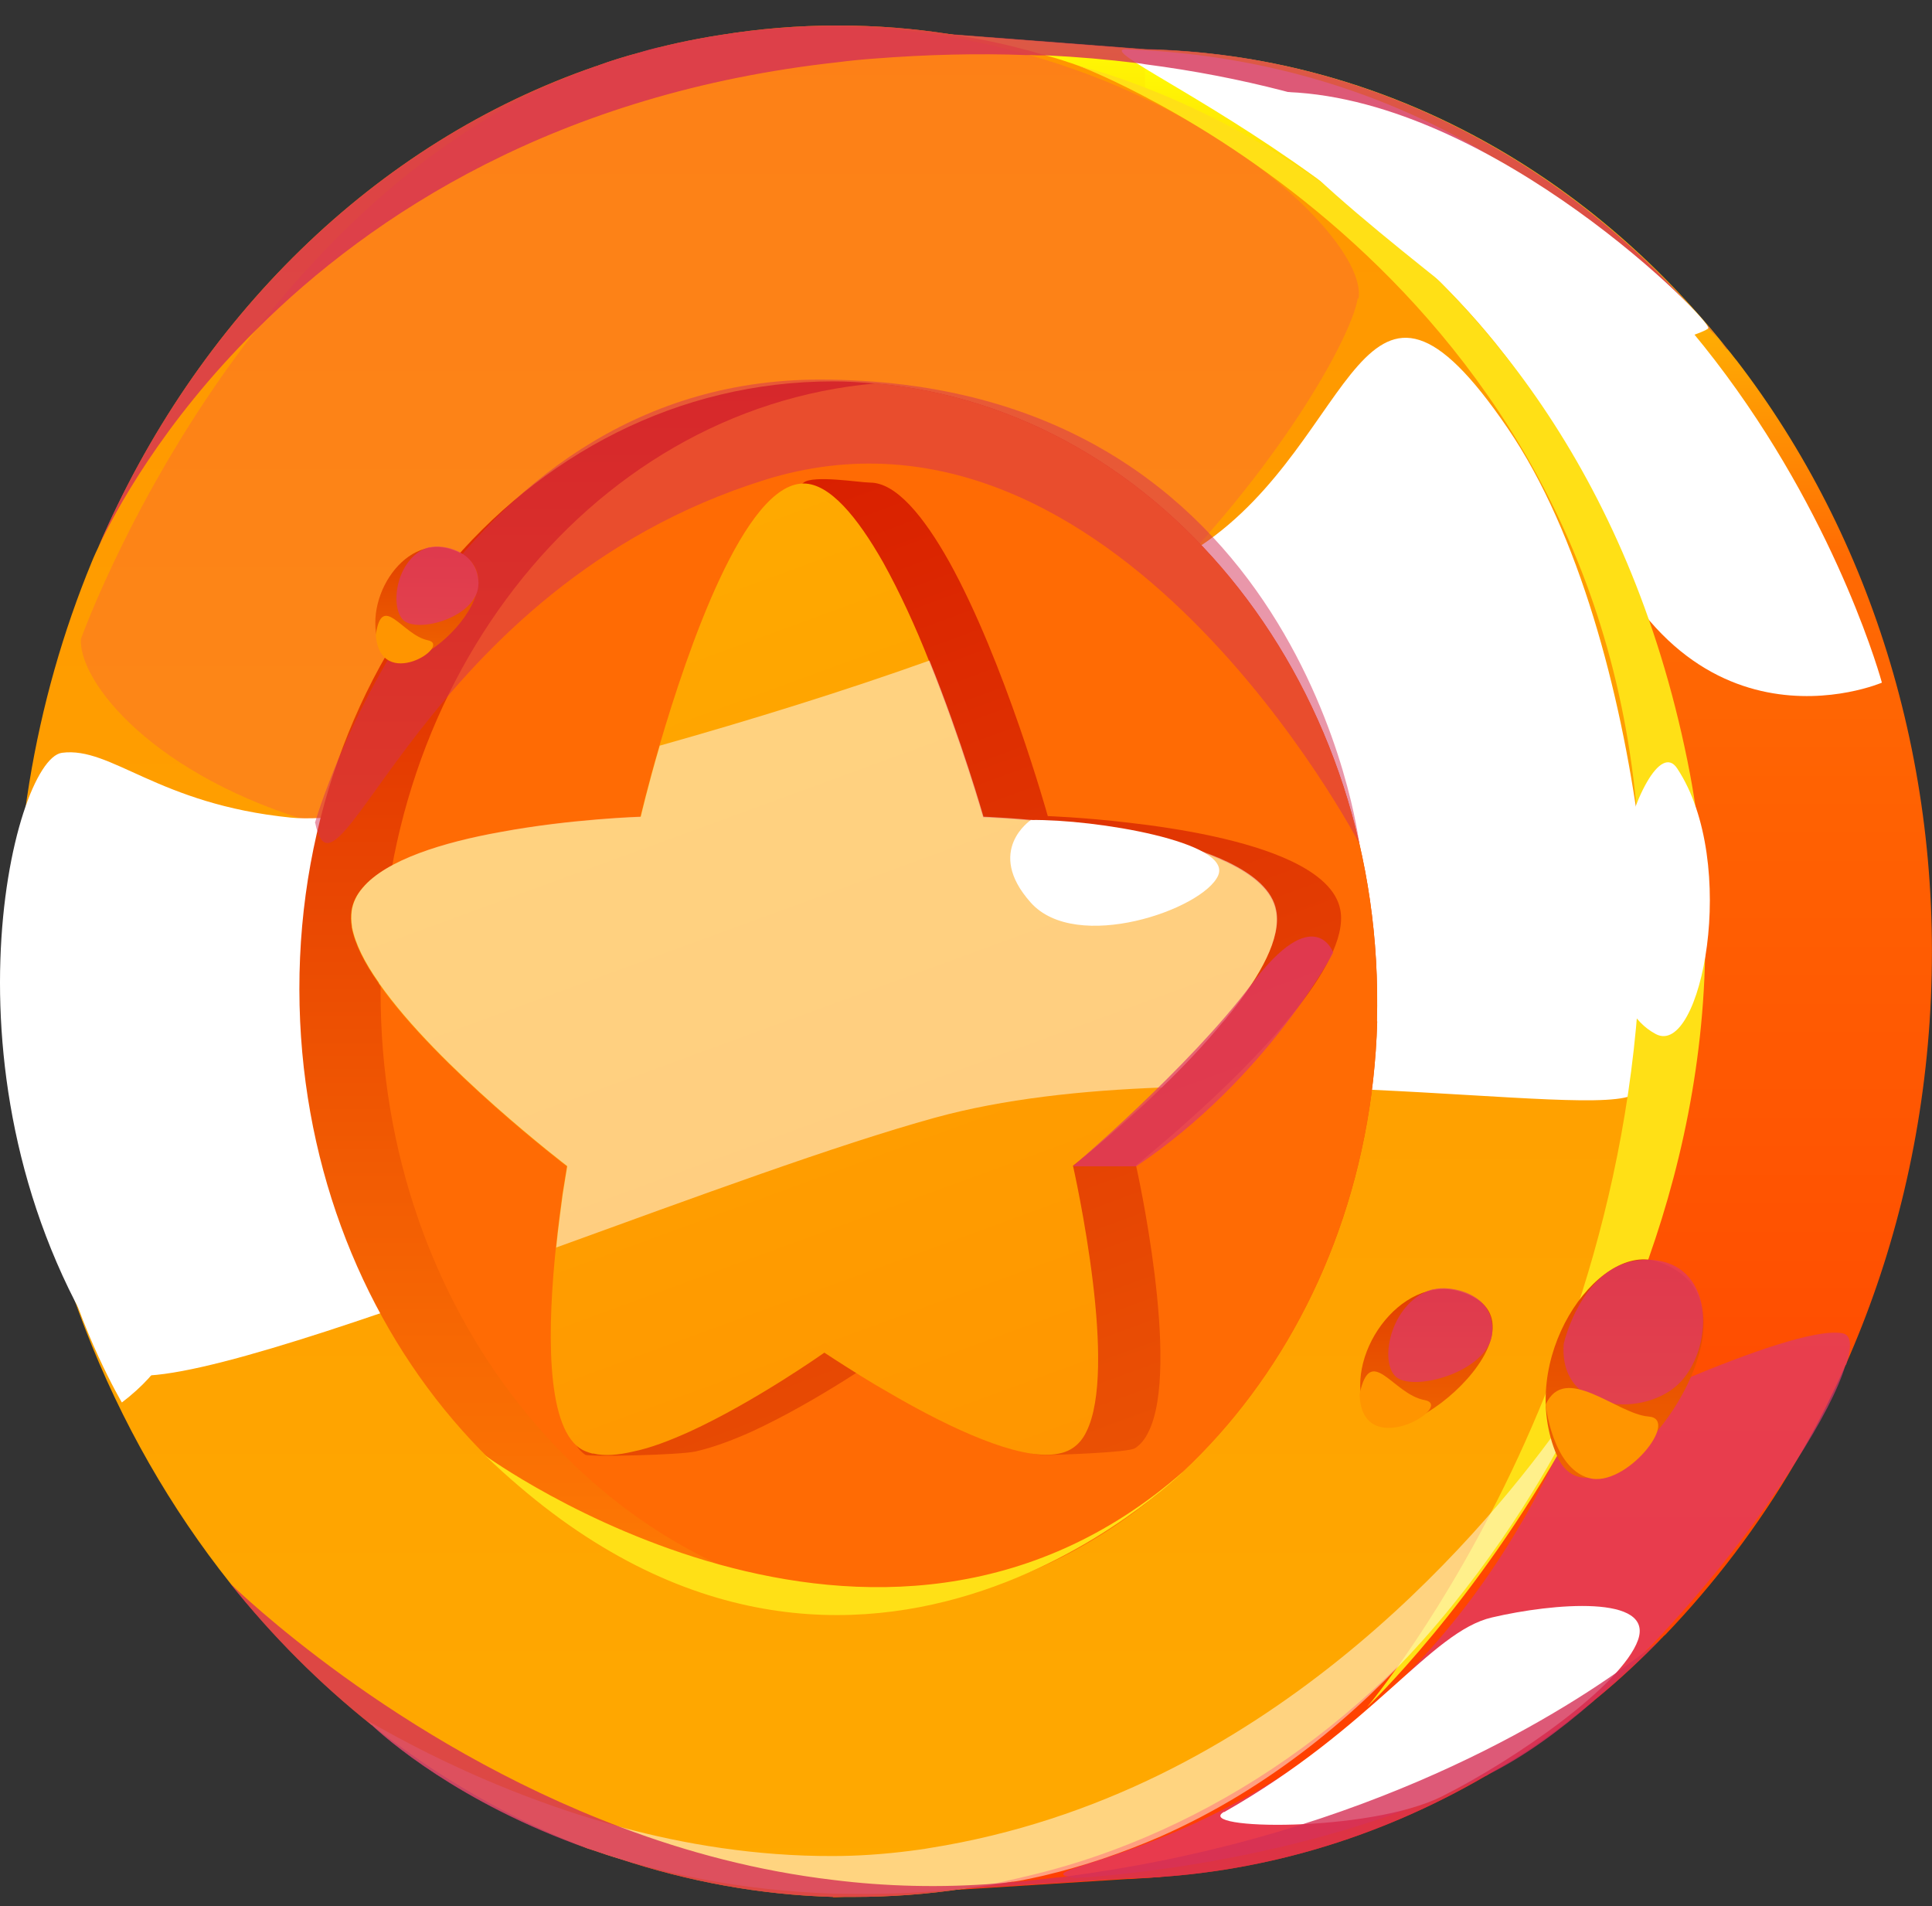 <svg xmlns="http://www.w3.org/2000/svg" fill="none" viewBox="0 0 74 73" height="73" width="74">
<rect x="0" y="0" width="74" height="73" fill="#333333" stroke="none"/>
<path fill="url(#paint0_linear_50_41447)" d="M73.909 39.121C73.591 43.867 72.455 48.303 70.682 52.294C70.114 53.574 69.489 54.809 68.773 55.998C67.352 58.434 65.659 60.652 63.784 62.607C63.784 62.607 63.738 62.642 63.704 62.676C62.886 63.522 62.022 64.334 61.124 65.066C61.09 65.088 61.056 65.123 61.033 65.146C59.761 66.186 58.42 67.124 57.022 67.947C56.977 67.97 56.942 68.004 56.897 68.016C52.794 70.405 48.169 71.8 43.294 71.938H43.203C42.987 71.938 42.76 71.938 42.544 71.938C42.203 71.938 41.85 71.938 41.521 71.915C41.339 71.915 41.157 71.892 40.975 71.892C40.816 71.892 40.646 71.869 40.487 71.858C40.294 71.858 40.123 71.835 39.93 71.812C39.816 71.812 39.714 71.789 39.6 71.778C37.987 71.606 36.407 71.297 34.873 70.851C33.873 70.566 32.884 70.222 31.918 69.834C20.86 65.26 12.508 53.506 11.86 39.099C11.746 36.526 11.871 33.999 12.235 31.552C14.042 19.192 21.622 8.718 32.077 4.224C34.418 3.207 36.907 2.509 39.475 2.155C39.566 2.155 39.657 2.132 39.748 2.12C39.805 2.109 39.873 2.097 39.93 2.097C40.964 1.972 42.01 1.903 43.066 1.892H43.282C43.476 1.892 43.68 1.892 43.873 1.892C52.794 2.075 60.704 6.488 66.159 13.36C66.261 13.486 66.352 13.589 66.397 13.657C66.466 13.749 66.5 13.783 66.5 13.783C71.727 20.564 74.546 29.54 73.909 39.11V39.121Z"></path>
<path fill="url(#paint1_linear_50_41447)" d="M44.488 71.88L43.294 71.96H43.203L36.862 72.361H36.726L33.919 72.544H33.873L32.032 72.658H31.907V72.532V71.995V71.08V69.857L32.01 30.752L32.078 4.213V2.372V1.057V0.988L36.385 1.32H36.396L43.851 1.892V1.926V2.475V2.635L43.862 3.378V3.744V3.835L44.022 22.816L44.419 67.97L44.442 70.12V70.337V70.417V71.251V71.64V71.892L44.488 71.88Z"></path>
<path fill="url(#paint2_linear_50_41447)" d="M64.136 39.121C63.897 44.015 62.795 48.589 61.033 52.682C61.033 52.682 61.033 52.705 61.022 52.728C60.965 52.865 60.783 53.311 60.465 53.951C60.329 54.271 60.169 54.58 60.01 54.889C58.51 57.839 56.647 60.492 54.499 62.801C54.203 63.133 53.896 63.453 53.59 63.762C50.907 66.426 47.839 68.576 44.475 70.096C42.907 70.805 41.282 71.377 39.589 71.789C39.134 71.903 38.668 72.006 38.202 72.109C37.816 72.189 37.429 72.257 37.02 72.315L36.873 72.338C35.509 72.543 34.111 72.646 32.702 72.646C32.486 72.646 32.259 72.646 32.043 72.646H31.918C29.099 72.566 26.36 72.052 23.758 71.194C23.406 71.091 23.065 70.977 22.735 70.862C22.667 70.84 22.599 70.817 22.519 70.794C19.565 69.673 16.78 68.073 14.269 66.083C14.269 66.06 14.235 66.06 14.223 66.049C12.257 64.482 10.439 62.664 8.825 60.64C4.268 54.912 1.234 47.468 0.688 39.121C0.279 32.867 1.313 26.852 3.518 21.512C3.518 21.512 3.598 21.307 3.768 20.952C7.507 12.239 14.337 5.447 22.837 2.532C22.86 2.532 22.883 2.532 22.906 2.509C23.406 2.326 23.928 2.166 24.44 2.029C24.724 1.948 24.997 1.88 25.258 1.811C25.758 1.685 26.235 1.583 26.724 1.491C27.008 1.434 27.304 1.388 27.588 1.342C29.054 1.102 30.554 0.977 32.077 0.977C33.6 0.977 34.975 1.091 36.384 1.308H36.395C37.6 1.491 38.77 1.743 39.918 2.086C39.975 2.086 40.02 2.086 40.066 2.12C40.509 2.246 40.941 2.383 41.384 2.543C41.407 2.554 41.43 2.554 41.464 2.566C42.271 2.852 43.089 3.172 43.873 3.515C56.533 9.186 64.908 23.353 64.136 39.121Z"></path>
<g opacity="0.2" style="mix-blend-mode:multiply">
<path fill="#F42774" d="M52.001 11.439C51.751 12.96 48.898 18.036 44.057 22.804C40.864 25.937 36.818 28.945 32.022 30.751C29.999 31.517 27.829 32.078 25.533 32.341C20.01 32.969 15.623 32.512 12.237 31.563C5.884 29.756 3.009 26.109 3.1 24.474C3.1 24.474 5.225 18.505 9.839 12.594C12.998 8.557 17.317 4.533 22.862 2.52C22.885 2.52 22.908 2.52 22.931 2.497C23.431 2.314 23.953 2.154 24.465 2.017C24.647 1.96 24.84 1.903 25.022 1.857C25.113 1.834 25.192 1.811 25.283 1.8C25.783 1.674 26.26 1.571 26.749 1.48C27.033 1.422 27.329 1.377 27.613 1.331C29.147 1.102 30.658 1.011 32.113 1.034C34.693 1.057 37.125 1.457 39.329 2.086C39.386 2.086 39.443 2.108 39.5 2.131C41.091 2.589 42.58 3.16 43.92 3.812C44.557 4.109 45.159 4.43 45.739 4.761C46.375 5.127 47.057 5.573 47.762 6.065C50.648 8.146 52.217 10.307 52.035 11.427L52.001 11.439Z"></path>
</g>
<g style="mix-blend-mode:soft-light">
<path fill="white" d="M4.348 52.361C5.78 54.5 26.406 45.513 36.157 42.814C46.01 40.093 61.249 42.974 62.636 41.876C64.022 40.767 63.261 24.485 57.749 16.401C52.078 8.077 52.033 16.847 45.998 20.895C40.055 24.885 16.224 31.837 11.133 31.311C6.03 30.797 4.269 28.578 2.371 28.83C0.473 29.093 -2.675 41.876 4.348 52.35V52.361Z"></path>
</g>
<path fill="url(#paint3_linear_50_41447)" d="M52.749 39.121C52.408 51.23 44.066 60.755 33.816 61.59C33.316 61.635 32.827 61.658 32.327 61.658C21.394 61.658 12.087 51.802 11.496 39.121C10.882 25.846 20.008 14.606 31.906 14.606C32.452 14.606 32.997 14.641 33.532 14.687C44.657 15.67 53.101 26.475 52.737 39.121H52.749Z"></path>
<path fill="#FF6B04" d="M52.751 39.12C52.41 51.229 44.068 60.754 33.818 61.589C23.567 60.765 15.089 51.229 14.6 39.12C14.089 26.463 22.43 15.658 33.533 14.685C44.659 15.669 53.103 26.474 52.739 39.12H52.751Z"></path>
<path fill="url(#paint4_linear_50_41447)" d="M43.52 44.666C43.52 44.666 45.248 52.35 43.986 54.843C43.861 55.105 43.691 55.323 43.475 55.46C43.225 55.632 40.52 55.712 40.145 55.723C38.531 55.769 38.304 54.442 36.383 53.322C36.02 53.116 35.69 52.91 35.383 52.716C34.531 52.19 33.963 51.801 33.963 51.801C33.963 51.801 31.303 53.676 28.78 54.831C28.042 55.163 27.303 55.437 26.644 55.586C26.064 55.723 22.541 55.803 22.416 55.712C20.257 54.271 24.076 45.089 24.144 44.655V44.643C24.144 44.643 15.473 37.989 15.927 34.867C16.416 31.597 27.008 31.265 27.008 31.265C27.008 31.265 27.962 20.791 30.781 18.482C31.144 18.184 32.963 18.482 33.326 18.482C34.315 18.482 35.372 19.762 36.349 21.5C38.486 25.342 40.133 31.254 40.133 31.254C40.133 31.254 41.474 31.299 43.225 31.505C45.225 31.734 47.759 32.169 49.464 32.98C50.475 33.461 51.202 34.078 51.339 34.855C51.725 36.959 47.964 40.733 45.543 42.894C44.384 43.934 43.509 44.632 43.509 44.632L43.52 44.666Z"></path>
<path fill="url(#paint5_linear_50_41447)" d="M47.133 38.789C47.031 38.904 46.94 39.041 46.826 39.155C46.11 40.024 45.292 40.882 44.496 41.648C44.03 42.117 43.553 42.54 43.133 42.917C41.973 43.958 41.098 44.644 41.098 44.644C41.098 44.644 41.576 46.748 41.86 49.103C42.121 51.264 42.212 53.631 41.61 54.832C41.485 55.095 41.314 55.3 41.098 55.449C40.848 55.621 40.53 55.701 40.155 55.712C38.553 55.758 35.939 54.443 34.007 53.311C33.643 53.105 33.302 52.899 33.007 52.716C32.143 52.179 31.575 51.802 31.575 51.802C31.575 51.802 28.927 53.677 26.404 54.832C25.666 55.163 24.938 55.449 24.268 55.586C23.688 55.724 23.165 55.769 22.733 55.666C22.711 55.666 22.699 55.666 22.688 55.666C22.518 55.621 22.358 55.563 22.222 55.472C20.858 54.557 20.995 50.647 21.29 47.788C21.37 46.988 21.472 46.279 21.54 45.742C21.631 45.158 21.699 44.77 21.711 44.69V44.667C21.711 44.667 16.767 40.893 14.517 37.68C14.517 37.68 14.494 37.646 14.494 37.635C13.96 36.88 13.597 36.16 13.472 35.519C13.472 35.519 13.472 35.512 13.472 35.496C13.437 35.279 13.437 35.085 13.46 34.89C13.506 34.57 13.653 34.273 13.881 34.01C14.778 32.935 16.983 32.261 19.165 31.872C21.87 31.369 24.529 31.289 24.529 31.289C24.529 31.289 24.79 30.157 25.256 28.567C26.347 24.84 28.518 18.517 30.779 18.517C31.779 18.517 32.836 19.797 33.825 21.535C34.462 22.679 35.075 24.017 35.587 25.32C36.825 28.384 37.655 31.3 37.655 31.3C37.655 31.3 38.996 31.346 40.746 31.552C42.758 31.78 45.28 32.203 46.996 33.027C48.019 33.518 48.735 34.124 48.871 34.902C49.065 35.931 48.281 37.36 47.121 38.812L47.133 38.789Z"></path>
<path fill="white" d="M2.258 47.697C1.224 43.523 11.088 48.806 4.668 53.711C4.668 53.711 3.077 51.024 2.258 47.697Z"></path>
<g style="mix-blend-mode:soft-light">
<path fill="white" d="M43.272 1.891C40.556 1.64 56.75 7.814 60.546 18.882C64.194 29.539 72.081 26.143 72.081 26.143C72.081 26.143 65.796 2.852 43.272 1.891Z"></path>
</g>
<g opacity="0.7" style="mix-blend-mode:multiply">
<path fill="#DE376D" d="M70.68 52.294C70.419 53.186 69.737 54.489 68.771 55.998C67.373 58.217 65.362 60.824 63.146 63.122L63.112 63.145C62.464 63.808 61.805 64.448 61.123 65.043C61.089 65.066 61.055 65.1 61.032 65.123C59.714 66.278 58.35 67.261 57.02 67.924C56.975 67.947 56.941 67.981 56.895 67.993C52.531 70.165 47.622 71.149 44.485 71.583C43.065 71.778 42.008 71.869 41.519 71.903C41.315 71.903 41.212 71.926 41.212 71.926C41.11 71.903 41.031 71.903 40.974 71.881C40.86 71.858 40.792 71.835 40.758 71.823C40.462 71.629 42.053 71.366 44.497 70.371C48.77 68.645 55.725 64.688 60.02 54.867C60.02 54.867 68.544 50.693 70.567 51.059C70.907 51.116 70.942 51.55 70.714 52.26L70.68 52.294Z"></path>
</g>
<path fill="#FFE016" d="M41.341 2.531C41.341 2.531 60.081 6.808 64.626 29.104C68.843 49.766 52.364 65.374 52.364 65.374C52.364 65.374 64.331 51.23 62.717 31.323C60.978 9.895 41.341 2.531 41.341 2.531Z"></path>
<path fill="white" d="M64.238 29.425C62.988 27.538 59.851 37.703 63.42 39.601C65.159 40.527 66.636 33.038 64.238 29.425Z"></path>
<g opacity="0.5" style="mix-blend-mode:soft-light">
<path fill="white" d="M61.01 52.739C60.953 52.877 60.772 53.322 60.453 53.963C59.556 55.804 57.601 59.325 54.499 62.813C51.964 65.66 48.646 68.473 44.464 70.325C43.043 70.942 41.532 71.469 39.907 71.846C39.543 71.926 39.191 72.006 38.816 72.063C38.816 72.063 38.782 72.063 38.77 72.063C38.202 72.166 37.611 72.257 37.009 72.315C36.918 72.338 36.816 72.338 36.725 72.349C36.645 72.349 36.566 72.372 36.486 72.372C35.611 72.452 34.736 72.509 33.918 72.52H33.872C33.19 72.543 32.543 72.52 31.906 72.52C28.304 72.395 25.235 71.731 22.724 70.851C22.656 70.828 22.587 70.805 22.508 70.782C17.553 69.033 14.746 66.529 14.257 66.072C14.257 66.049 14.223 66.049 14.212 66.037C14.189 66.014 14.178 66.003 14.178 66.003C13.473 65.42 17.599 68.301 23.815 69.982C26.179 70.622 28.963 71.091 31.895 71.08C32.861 71.08 33.849 71.011 34.838 70.885C35.1 70.851 35.372 70.817 35.622 70.771C38.85 70.257 41.793 69.25 44.43 67.958C54.669 62.939 60.51 53.54 60.999 52.739H61.01Z"></path>
</g>
<g opacity="0.5" style="mix-blend-mode:soft-light">
<path fill="white" d="M47.135 38.789C47.033 38.904 46.942 39.041 46.828 39.155C46.112 40.024 45.294 40.882 44.499 41.648C41.453 41.762 38.441 42.082 35.816 42.803C32.043 43.843 26.6 45.856 21.304 47.776C21.383 46.976 21.486 46.267 21.554 45.73C21.645 45.147 21.713 44.758 21.724 44.678V44.655C21.724 44.655 16.781 40.882 14.531 37.669C14.531 37.669 14.508 37.634 14.508 37.623C13.974 36.868 13.61 36.148 13.485 35.508C13.485 35.508 13.485 35.5 13.485 35.485C13.451 35.267 13.451 35.073 13.474 34.879C13.519 34.559 13.667 34.261 13.894 33.998C14.792 32.923 16.997 32.249 19.179 31.86C21.884 31.357 24.543 31.277 24.543 31.277C24.543 31.277 24.804 30.145 25.27 28.556C28.725 27.584 32.339 26.463 35.6 25.297C36.839 28.361 37.669 31.277 37.669 31.277C37.669 31.277 39.01 31.323 40.76 31.529C42.771 31.757 45.294 32.18 47.01 33.004C48.033 33.495 48.749 34.101 48.885 34.879C49.078 35.908 48.294 37.337 47.135 38.789Z"></path>
</g>
<path fill="#FFE016" d="M18.575 55.735C18.575 55.735 33.576 66.678 45.338 56.341C45.338 56.341 32.474 69.136 18.575 55.735Z"></path>
<g opacity="0.5" style="mix-blend-mode:multiply">
<path fill="#D42F55" d="M12.074 31.517C12.903 35.565 16.12 22.495 29.291 18.379C42.644 14.206 52.065 32.306 52.065 32.306C52.065 32.306 49.895 14.549 31.393 14.537C16.927 14.537 12.062 31.517 12.062 31.517H12.074Z"></path>
</g>
<g opacity="0.7" style="mix-blend-mode:multiply">
<path fill="#DE376D" d="M43.52 44.667H41.088C41.088 44.667 45.531 40.894 47.929 37.703C50.35 34.479 51.066 36.48 51.066 36.48C51.066 36.48 48.543 41.294 43.52 44.667Z"></path>
</g>
<path fill="white" d="M39.486 31.403C39.486 31.403 37.713 32.581 39.474 34.559C41.213 36.526 46.088 34.822 46.657 33.53C47.225 32.238 41.929 31.369 39.486 31.403Z"></path>
<g style="mix-blend-mode:soft-light">
<path fill="white" d="M46.885 69.387C45.68 70.073 52.431 70.199 55.237 68.793C58.056 67.375 62.113 64.55 62.738 62.812C63.363 61.063 59.488 61.395 57.147 61.943C54.806 62.481 52.59 66.163 46.885 69.399V69.387Z"></path>
</g>
<path fill="url(#paint6_linear_50_41447)" d="M63.441 48.303C61.179 47.605 58.031 52.076 59.645 55.77C61.247 59.417 68.6 49.881 63.441 48.303Z"></path>
<g opacity="0.7" style="mix-blend-mode:multiply">
<path fill="#DE376D" d="M59.894 51.459C59.678 54.158 63.076 54.318 64.382 52.911C65.689 51.493 65.655 48.303 63.144 48.246C60.632 48.178 59.894 51.459 59.894 51.459Z"></path>
</g>
<path fill="#FF9500" d="M59.202 53.792C59.941 52.168 61.93 54.158 63.146 54.249C64.373 54.34 62.259 56.993 60.861 56.605C59.452 56.216 59.202 53.792 59.202 53.792Z"></path>
<path fill="url(#paint7_linear_50_41447)" d="M55.917 49.458C53.644 48.783 51.36 51.996 52.326 54.157C53.281 56.295 59.883 50.647 55.917 49.458Z"></path>
<g opacity="0.7" style="mix-blend-mode:multiply">
<path fill="#DE376D" d="M54.908 49.366C53.329 49.789 52.806 52.03 53.431 52.693C54.045 53.356 57.045 52.545 57.158 51.035C57.272 49.515 55.533 49.206 54.908 49.377V49.366Z"></path>
</g>
<path fill="#FF9500" d="M52.076 53.391C52.497 51.412 53.338 53.391 54.565 53.619C55.781 53.848 52.144 56.032 52.076 53.391Z"></path>
<path fill="url(#paint8_linear_50_41447)" d="M17.257 21.032C15.416 20.448 13.745 23.124 14.609 24.942C15.473 26.749 20.473 22.049 17.257 21.032Z"></path>
<g opacity="0.7" style="mix-blend-mode:multiply">
<path fill="#DE376D" d="M16.45 20.952C15.212 21.295 14.905 23.17 15.428 23.73C15.95 24.291 18.303 23.639 18.326 22.37C18.348 21.089 16.95 20.826 16.45 20.963V20.952Z"></path>
</g>
<path fill="#FF9500" d="M14.394 24.314C14.632 22.655 15.405 24.314 16.382 24.519C17.371 24.714 14.564 26.532 14.394 24.314Z"></path>
<g opacity="0.8" style="mix-blend-mode:multiply">
<path fill="#D42F55" d="M66.397 13.668C66.317 13.566 66.238 13.474 66.158 13.371C66.26 13.497 66.34 13.6 66.397 13.668Z"></path>
</g>
<g opacity="0.8" style="mix-blend-mode:multiply">
<path fill="#D42F55" d="M66.16 13.371C65.466 12.537 63.659 10.593 60.602 8.546C60.602 8.546 60.58 8.546 60.568 8.523C56.875 6.042 51.386 3.435 43.874 2.463C43.772 2.44 43.658 2.429 43.556 2.417C42.442 2.28 41.272 2.177 40.078 2.12C39.965 2.12 39.862 2.12 39.749 2.12C39.601 2.109 39.453 2.109 39.306 2.109C37.453 2.04 35.498 2.086 33.453 2.246C32.987 2.28 32.532 2.326 32.089 2.383C21.361 3.561 14.247 8.214 9.826 12.617C6.201 16.207 4.383 19.649 3.758 20.964C7.508 12.239 14.338 5.447 22.839 2.532C22.861 2.532 22.884 2.532 22.907 2.509C23.407 2.326 23.93 2.166 24.441 2.029C24.623 1.971 24.816 1.914 24.998 1.868C25.089 1.846 25.168 1.823 25.259 1.811C25.759 1.685 26.236 1.583 26.725 1.491C27.009 1.434 27.305 1.388 27.589 1.342C29.055 1.102 30.555 0.977 32.078 0.977C33.601 0.977 34.976 1.091 36.385 1.308H36.396L43.851 1.88C52.784 2.074 60.671 6.488 66.137 13.371H66.16Z"></path>
</g>
<g opacity="0.8" style="mix-blend-mode:multiply">
<path fill="#D42F55" d="M63.705 62.676C62.887 63.522 62.023 64.334 61.126 65.066C61.092 65.088 61.057 65.123 61.035 65.146C59.716 66.301 58.353 67.284 57.023 67.947C56.978 67.97 56.944 68.004 56.898 68.016C52.795 70.405 48.17 71.8 43.295 71.938H43.204L36.863 72.338C35.499 72.544 34.101 72.647 32.692 72.647C32.476 72.647 32.249 72.647 32.033 72.647H31.908C29.09 72.567 26.351 72.052 23.748 71.194C23.396 71.091 23.055 70.977 22.725 70.863C22.657 70.84 22.589 70.817 22.509 70.794C17.555 69.045 14.748 66.541 14.259 66.083C14.259 66.06 14.225 66.06 14.213 66.049C12.248 64.483 10.429 62.664 8.815 60.641C9.1 60.904 15.066 66.712 23.828 69.994C26.317 70.931 29.021 71.652 31.908 71.995C33.919 72.246 36.022 72.303 38.181 72.132C38.386 72.109 38.567 72.098 38.761 72.075C38.783 72.075 38.806 72.075 38.806 72.075C39.363 72.029 39.92 71.972 40.454 71.903C40.545 71.903 40.636 71.88 40.727 71.88C42.022 71.709 43.272 71.503 44.465 71.263C54.671 69.216 61.057 64.768 63.092 63.191L63.126 63.168C63.387 62.962 63.58 62.802 63.683 62.71L63.705 62.676Z"></path>
</g>
<path fill="white" d="M49.341 3.526C45.409 3.354 53.569 9.449 56.762 12.056C59.921 14.652 65.262 12.822 65.433 12.57C65.603 12.319 57.273 3.858 49.341 3.526Z"></path>
<defs>
<linearGradient gradientUnits="userSpaceOnUse" y2="1.892" x2="42.896" y1="71.972" x1="42.896" id="paint0_linear_50_41447">
<stop stop-color="#FF3F00" offset="0.05"></stop>
<stop stop-color="#FF6A03" offset="0.72"></stop>
<stop stop-color="#FFFF04" offset="1"></stop>
</linearGradient>
<linearGradient gradientUnits="userSpaceOnUse" y2="0.988" x2="38.192" y1="72.669" x1="38.192" id="paint1_linear_50_41447">
<stop stop-color="#FF3F00" offset="0.05"></stop>
<stop stop-color="#FF6A03" offset="0.72"></stop>
<stop stop-color="#FFFF04" offset="1"></stop>
</linearGradient>
<linearGradient gradientUnits="userSpaceOnUse" y2="0.988" x2="32.384" y1="72.669" x1="32.384" id="paint2_linear_50_41447">
<stop stop-color="#FFA900"></stop>
<stop stop-color="#FF9600" offset="1"></stop>
</linearGradient>
<linearGradient gradientUnits="userSpaceOnUse" y2="14.606" x2="32.111" y1="61.658" x1="32.111" id="paint3_linear_50_41447">
<stop stop-color="#FF7C04"></stop>
<stop stop-color="#D92000" offset="1"></stop>
</linearGradient>
<linearGradient gradientUnits="userSpaceOnUse" y2="19.747" x2="27.363" y1="56.443" x1="40.804" id="paint4_linear_50_41447">
<stop stop-color="#EA5104"></stop>
<stop stop-color="#D92000" offset="1"></stop>
</linearGradient>
<linearGradient gradientUnits="userSpaceOnUse" y2="20.318" x2="25.626" y1="56.341" x1="38.814" id="paint5_linear_50_41447">
<stop stop-color="#FF9600"></stop>
<stop stop-color="#FFA900" offset="1"></stop>
</linearGradient>
<linearGradient gradientUnits="userSpaceOnUse" y2="48.234" x2="62.225" y1="56.593" x1="62.225" id="paint6_linear_50_41447">
<stop stop-color="#EF6300" offset="0.04"></stop>
<stop stop-color="#E13E00" offset="1"></stop>
</linearGradient>
<linearGradient gradientUnits="userSpaceOnUse" y2="49.366" x2="54.633" y1="54.637" x1="54.633" id="paint7_linear_50_41447">
<stop stop-color="#EF6300" offset="0.04"></stop>
<stop stop-color="#E13E00" offset="1"></stop>
</linearGradient>
<linearGradient gradientUnits="userSpaceOnUse" y2="20.952" x2="16.38" y1="25.377" x1="16.334" id="paint8_linear_50_41447">
<stop stop-color="#EF6300" offset="0.04"></stop>
<stop stop-color="#E13E00" offset="1"></stop>
</linearGradient>
</defs>
</svg>
